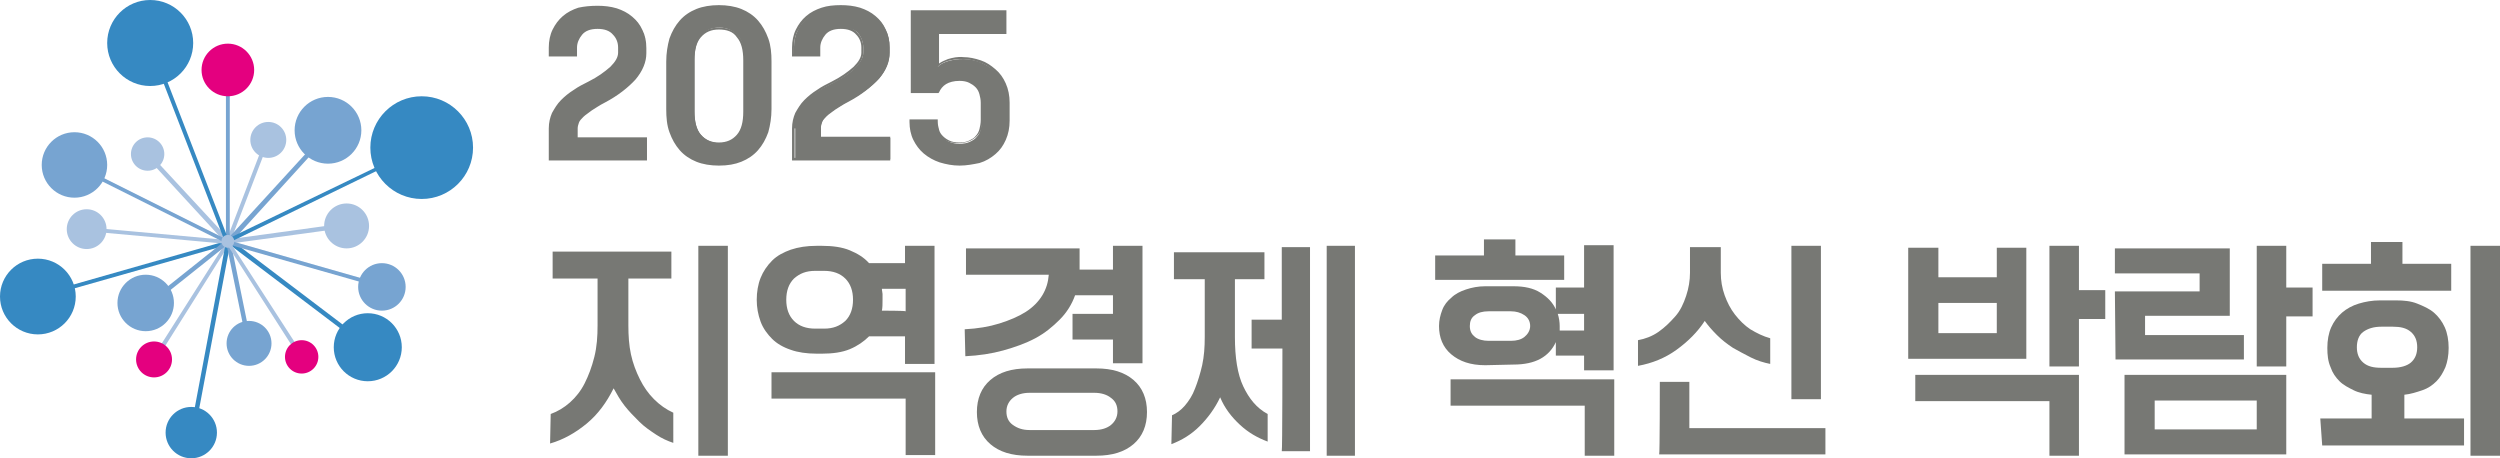 <?xml version="1.0" encoding="utf-8"?>
<!-- Generator: Adobe Illustrator 23.0.0, SVG Export Plug-In . SVG Version: 6.00 Build 0)  -->
<svg version="1.1" id="_레이어_1" xmlns="http://www.w3.org/2000/svg" xmlns:xlink="http://www.w3.org/1999/xlink" x="0px"
	 y="0px" viewBox="0 0 389.5 71.4" style="enable-background:new 0 0 389.5 71.4;" xml:space="preserve">
<style type="text/css">
	.st0{fill:#777874;}
	.st1{fill:#3689C2;}
	.st2{fill:#A9C2E0;}
	.st3{fill:#E4007F;}
	.st4{fill:#77A4D1;}
</style>
<g>
	<path class="st0" d="M85.8,64.5c1.1-0.4,2.1-1,3-1.8c0.9-0.8,1.7-1.8,2.3-3s1.1-2.5,1.5-4.1s0.5-3.2,0.5-4.9v-7.3h-7v-4.2h18.5v4.2
		h-6.7v7.3c0,1.6,0.1,3.1,0.4,4.5s0.8,2.7,1.4,3.9s1.3,2.2,2.2,3.1c0.9,0.9,1.9,1.6,3,2.1V69c-0.9-0.3-1.8-0.7-2.7-1.3
		c-0.9-0.6-1.8-1.2-2.6-2s-1.6-1.6-2.3-2.5c-0.7-0.9-1.2-1.8-1.7-2.7c-1.1,2.2-2.4,4-4.2,5.5c-1.7,1.4-3.6,2.5-5.7,3.1L85.8,64.5
		L85.8,64.5z M108.8,38.3h4.6V71h-4.6C108.8,71,108.8,38.3,108.8,38.3z"/>
	<path class="st0" d="M127.2,55.1c-1.5,0-2.9-0.2-4-0.6c-1.2-0.4-2.2-1-2.9-1.7s-1.4-1.6-1.8-2.7s-0.6-2.2-0.6-3.4s0.2-2.4,0.6-3.4
		s1-1.9,1.8-2.7s1.8-1.3,2.9-1.7c1.2-0.4,2.5-0.6,4-0.6h0.9c1.6,0,3.1,0.2,4.3,0.7s2.2,1.1,3,2h5.6v-2.7h4.6v18.4h-4.6v-4.3h-5.6
		c-0.8,0.8-1.8,1.5-3,2s-2.7,0.7-4.3,0.7L127.2,55.1L127.2,55.1L127.2,55.1z M120.2,58h25.5v12.9h-4.6v-8.8h-20.9L120.2,58L120.2,58
		L120.2,58z M128.4,51.2c1.4,0,2.4-0.4,3.3-1.2c0.8-0.8,1.2-1.9,1.2-3.3s-0.4-2.5-1.2-3.3s-1.9-1.2-3.3-1.2H127
		c-1.4,0-2.4,0.4-3.3,1.2c-0.8,0.8-1.2,1.9-1.2,3.3s0.4,2.5,1.2,3.3s1.9,1.2,3.3,1.2H128.4z M141.1,48.5V45h-3.7
		c0,0.3,0.1,0.6,0.1,0.8s0,0.6,0,0.9c0,0.7,0,1.2-0.1,1.7C137.4,48.4,141.1,48.4,141.1,48.5z"/>
	<path class="st0" d="M150.3,51.3c2-0.1,3.8-0.4,5.4-0.9s3-1.1,4.1-1.8c1.1-0.7,2-1.6,2.6-2.6s0.9-2,1-3.2h-12.9v-4.1h17.7v3.3h5.2
		v-3.7h4.6v18.3h-4.6v-3.7h-6.3v-4h6.3V46h-5.9c-0.5,1.4-1.3,2.7-2.4,3.8c-1.1,1.1-2.3,2.1-3.8,2.9s-3.2,1.4-5,1.9s-3.8,0.8-5.9,0.9
		L150.3,51.3L150.3,51.3L150.3,51.3z M160.1,71c-2.5,0-4.4-0.6-5.8-1.8c-1.4-1.2-2.1-2.9-2.1-5s0.7-3.8,2.1-5s3.3-1.8,5.8-1.8h10.7
		c2.5,0,4.4,0.6,5.8,1.8s2.1,2.9,2.1,5s-0.7,3.8-2.1,5s-3.3,1.8-5.8,1.8H160.1z M170.5,67c1.1,0,2-0.3,2.6-0.8s1-1.2,1-2.1
		s-0.3-1.6-1-2.1c-0.6-0.5-1.5-0.8-2.6-0.8h-10.1c-1.1,0-2,0.3-2.6,0.8c-0.6,0.5-1,1.2-1,2.1s0.3,1.6,1,2.1s1.5,0.8,2.6,0.8H170.5z"
		/>
	<path class="st0" d="M182.6,64.7c0.7-0.3,1.4-0.8,2-1.5s1.2-1.6,1.6-2.7c0.4-1,0.8-2.3,1.1-3.6c0.3-1.4,0.4-2.8,0.4-4.4v-9h-4.8
		v-4.2H197v4.2h-4.6v9c0,3.2,0.4,5.8,1.3,7.7s2.1,3.4,3.8,4.3v4.3c-1.6-0.6-3-1.4-4.3-2.6c-1.3-1.2-2.4-2.6-3.1-4.3
		c-0.8,1.7-1.9,3.2-3.2,4.5c-1.3,1.3-2.8,2.2-4.4,2.8L182.6,64.7L182.6,64.7L182.6,64.7z M199.8,54.3H195v-4.5h4.7V38.5h4.4v31.8
		h-4.4C199.8,70.3,199.8,54.3,199.8,54.3z M206.7,38.3h4.4V71h-4.4C206.7,71,206.7,38.3,206.7,38.3z"/>
	<path class="st0" d="M223.6,39.8h7.6v-2.5h4.9v2.5h7.6v3.8h-20.1V39.8L223.6,39.8z M231.4,56.9c-2.3,0-4-0.6-5.3-1.7
		c-1.3-1.1-1.9-2.6-1.9-4.4c0-0.9,0.2-1.7,0.5-2.5s0.8-1.4,1.4-1.9c0.6-0.6,1.4-1,2.3-1.3s1.9-0.5,3-0.5h4.4c1.7,0,3.1,0.3,4.2,1
		c1.1,0.7,1.9,1.5,2.4,2.6v-3.4h4.4v-6.6h4.6v19.5h-4.6v-2.3h-4.4v-2.1c-0.5,1.1-1.3,2-2.4,2.6c-1.1,0.6-2.5,0.9-4.2,0.9L231.4,56.9
		L231.4,56.9L231.4,56.9z M226,59.1h25.5V71h-4.6v-7.8H226V59.1L226,59.1L226,59.1z M235.4,53.1c0.9,0,1.6-0.2,2.1-0.6
		s0.9-1,0.9-1.7c0-0.7-0.3-1.3-0.9-1.7s-1.3-0.6-2.1-0.6h-3.5c-0.9,0-1.6,0.2-2.1,0.6c-0.6,0.4-0.8,1-0.8,1.7c0,0.8,0.3,1.3,0.8,1.7
		s1.3,0.6,2.1,0.6H235.4z M246.8,51.5v-2.6h-4.1c0.2,0.6,0.3,1.3,0.3,1.9v0.7H246.8L246.8,51.5L246.8,51.5z"/>
	<path class="st0" d="M255.2,53c1.1-0.2,2.2-0.6,3.2-1.3s1.8-1.5,2.6-2.4s1.3-2,1.7-3.2c0.4-1.2,0.6-2.4,0.6-3.6v-4h4.8v4
		c0,1.2,0.2,2.4,0.6,3.5c0.4,1.1,0.9,2.1,1.6,3c0.7,0.9,1.5,1.7,2.4,2.3c1,0.6,2,1.1,3.1,1.4v4c-1-0.2-2-0.5-3-1s-1.9-1-2.8-1.5
		c-0.9-0.6-1.7-1.2-2.5-2s-1.4-1.5-1.9-2.2c-1.1,1.7-2.6,3.2-4.4,4.5s-3.8,2.1-6,2.5L255.2,53L255.2,53z M258.6,59.5h4.6v7.2h21.2
		v4.1h-25.9C258.6,70.8,258.6,59.5,258.6,59.5z M279.1,38.3h4.6v23.9h-4.6V38.3z"/>
	<path class="st0" d="M297.4,38.6h4.6v4.6h9.1v-4.6h4.6v17.3h-18.4V38.6L297.4,38.6z M298.4,58.4h25.5V71h-4.6v-8.5h-20.9V58.4
		L298.4,58.4z M311.1,51.9v-4.7H302v4.7H311.1z M319.3,38.3h4.6v6.9h4.1v4.5h-4.1v7.4h-4.6V38.3L319.3,38.3L319.3,38.3z"/>
	<path class="st0" d="M329.5,45.4h13.2v-2.8h-13.2v-3.9h17.9v10.5h-13.2v3h15.4V56h-20L329.5,45.4L329.5,45.4L329.5,45.4z M331,58.4
		h25.2v12.4H331C331,70.8,331,58.4,331,58.4z M351.6,66.9v-4.5h-15.9v4.5H351.6z M351.6,38.3h4.6v6.5h4.1v4.5h-4.1v7.8h-4.6V38.3
		L351.6,38.3z"/>
	<path class="st0" d="M361.5,65.2h8v-3.7c-1-0.1-2-0.3-2.8-0.7s-1.6-0.8-2.2-1.4c-0.6-0.6-1.1-1.3-1.4-2.2c-0.4-0.9-0.5-1.9-0.5-3
		c0-1.2,0.2-2.3,0.6-3.2c0.4-0.9,1-1.7,1.7-2.3c0.7-0.6,1.6-1.1,2.6-1.4c1-0.3,2.1-0.5,3.3-0.5h2.5c1.2,0,2.3,0.1,3.3,0.5
		s1.9,0.8,2.6,1.4s1.3,1.4,1.7,2.3c0.4,0.9,0.6,2,0.6,3.2c0,1.2-0.2,2.2-0.5,3c-0.4,0.9-0.8,1.6-1.4,2.2s-1.3,1.1-2.2,1.4
		s-1.8,0.6-2.8,0.7v3.7h9.3v4.2h-22.1L361.5,65.2L361.5,65.2L361.5,65.2z M361.8,41.1h7.6v-3.4h4.9v3.4h7.6v4.2h-20.1V41.1
		L361.8,41.1z M372.8,57.3c1.2,0,2.2-0.3,2.8-0.8c0.7-0.6,1-1.4,1-2.4s-0.3-1.8-1-2.4c-0.7-0.6-1.6-0.8-2.8-0.8H371
		c-1.2,0-2.1,0.3-2.8,0.8s-1,1.4-1,2.4s0.3,1.8,1,2.4c0.7,0.6,1.6,0.8,2.8,0.8H372.8z M384.9,38.3h4.6V71h-4.6
		C384.9,71,384.9,38.3,384.9,38.3z"/>
</g>
<g>
	<g>
		<path class="st1" d="M7.1,46.2c-0.1,0-0.3-0.1-0.3-0.2c-0.1-0.2,0.1-0.3,0.2-0.4l28.4-8.1c0.2,0,0.3,0,0.4,0.2
			c0,0.2,0,0.3-0.2,0.4L7.1,46.2C7.2,46.1,7.1,46.1,7.1,46.2L7.1,46.2L7.1,46.2z"/>
		<circle class="st1" cx="5.9" cy="46.2" r="5.9"/>
	</g>
	<g>
		<path class="st2" d="M24.3,55.8c-0.1,0-0.1,0-0.2,0c-0.1-0.1-0.2-0.3-0.1-0.4l11.3-17.8c0.1-0.2,0.3-0.2,0.4-0.1
			c0.2,0.1,0.2,0.3,0.1,0.4L24.6,55.7C24.5,55.8,24.4,55.8,24.3,55.8C24.3,55.8,24.3,55.8,24.3,55.8z"/>
		<circle class="st3" cx="24" cy="56" r="2.8"/>
	</g>
	<g>
		<path class="st2" d="M35.4,38c-0.1,0-0.2,0-0.2-0.1L22.5,24.1c-0.1-0.1-0.1-0.3,0-0.5c0.1-0.1,0.3-0.1,0.5,0l12.7,13.7
			c0.1,0.1,0.1,0.3,0,0.5C35.6,38,35.5,38,35.4,38L35.4,38L35.4,38z"/>
		<circle class="st2" cx="23" cy="24" r="2.6"/>
	</g>
	<g>
		<path class="st2" d="M35.4,38L35.4,38l-20.9-1.9c-0.2,0-0.3-0.2-0.3-0.3c0-0.2,0.2-0.3,0.4-0.3l20.8,1.9c0.2,0,0.3,0.2,0.3,0.3
			C35.7,37.9,35.5,38,35.4,38z"/>
		<circle class="st2" cx="13.5" cy="35.7" r="3.1"/>
	</g>
	<g>
		<path class="st1" d="M56.3,53.6c-0.1,0-0.1,0-0.2-0.1L35.5,37.9c-0.1-0.1-0.2-0.3-0.1-0.5c0.1-0.1,0.3-0.2,0.5-0.1l20.7,15.7
			c0.1,0.1,0.2,0.3,0.1,0.5C56.5,53.6,56.4,53.6,56.3,53.6L56.3,53.6L56.3,53.6z"/>
		<circle class="st1" cx="57.3" cy="54.1" r="5.3"/>
	</g>
	<g>
		<path class="st1" d="M29.8,68.4L29.8,68.4c-0.2,0-0.4-0.2-0.3-0.4l5.7-30.3c0-0.2,0.2-0.3,0.4-0.3c0.2,0,0.3,0.2,0.3,0.4
			l-5.7,30.3C30.1,68.3,29.9,68.4,29.8,68.4L29.8,68.4L29.8,68.4z"/>
		<circle class="st1" cx="29.8" cy="67.4" r="4"/>
	</g>
	<g>
		<path class="st4" d="M39.2,56c-0.2,0-0.3-0.1-0.3-0.3l-3.7-18.1c0-0.2,0.1-0.3,0.3-0.4c0.2,0,0.3,0.1,0.4,0.3l3.7,18.1
			C39.5,55.8,39.4,55.9,39.2,56L39.2,56L39.2,56z"/>
		<circle class="st4" cx="38.8" cy="53.5" r="3.5"/>
	</g>
	<g>
		<path class="st2" d="M46.7,55.5c-0.1,0-0.2,0-0.3-0.2L35.2,37.8c-0.1-0.2,0-0.3,0.1-0.4c0.2-0.1,0.3,0,0.4,0.1L47,55
			c0.1,0.2,0,0.3-0.1,0.4C46.9,55.5,46.8,55.5,46.7,55.5C46.7,55.5,46.7,55.5,46.7,55.5z"/>
		<circle class="st3" cx="47" cy="55.6" r="2.6"/>
	</g>
	<g>
		<path class="st2" d="M35.6,37.8c0,0-0.1,0-0.1,0c-0.2-0.1-0.3-0.3-0.2-0.4l6.1-15.9c0.1-0.2,0.3-0.3,0.4-0.2
			c0.2,0.1,0.3,0.3,0.2,0.4l-6.1,15.9C35.8,37.8,35.7,37.8,35.6,37.8z"/>
		<circle class="st2" cx="41.8" cy="21.8" r="2.8"/>
	</g>
	<g>
		<path class="st4" d="M35.5,38c-0.2,0-0.3-0.1-0.3-0.3V12c0-0.2,0.1-0.3,0.3-0.3s0.3,0.1,0.3,0.3v25.7C35.8,37.9,35.7,38,35.5,38z"
			/>
		<circle class="st3" cx="35.5" cy="10.9" r="4.1"/>
	</g>
	<g>
		<path class="st1" d="M35.4,38c-0.1,0-0.3-0.1-0.3-0.2L23.6,8.1c-0.1-0.2,0-0.3,0.2-0.4s0.4,0,0.4,0.2l11.5,29.7
			c0.1,0.2,0,0.3-0.2,0.4C35.5,38,35.5,38,35.4,38L35.4,38L35.4,38z"/>
		<circle class="st1" cx="23.4" cy="6.7" r="6.7"/>
	</g>
	<g>
		<path class="st2" d="M35.5,38c-0.2,0-0.3-0.1-0.3-0.3c0-0.2,0.1-0.3,0.3-0.4l18.2-2.5c0.2,0,0.3,0.1,0.4,0.3
			c0,0.2-0.1,0.3-0.3,0.4L35.5,38L35.5,38L35.5,38z"/>
		<circle class="st2" cx="54" cy="35.2" r="3.5"/>
	</g>
	<g>
		<path class="st4" d="M35.5,38c-0.1,0-0.2,0-0.2-0.1c-0.1-0.1-0.1-0.3,0-0.5l17.4-19c0.1-0.1,0.3-0.1,0.5,0s0.1,0.3,0,0.5l-17.3,19
			C35.7,37.9,35.6,38,35.5,38C35.5,38,35.5,38,35.5,38z"/>
		<circle class="st4" cx="51.1" cy="20.3" r="5.2"/>
	</g>
	<g>
		<path class="st4" d="M35.5,38c0,0-0.1,0-0.1,0l-23-11.5c-0.2-0.1-0.2-0.3-0.1-0.4s0.3-0.2,0.4-0.1l23,11.5
			c0.2,0.1,0.2,0.3,0.1,0.4C35.8,37.9,35.7,38,35.5,38L35.5,38L35.5,38z"/>
		<circle class="st4" cx="11.6" cy="25.7" r="5.1"/>
	</g>
	<g>
		<path class="st1" d="M35.6,37.8c-0.1,0-0.2-0.1-0.3-0.2c-0.1-0.2,0-0.3,0.2-0.4l28.8-13.9c0.2-0.1,0.3,0,0.4,0.1
			c0.1,0.2,0,0.4-0.2,0.4L35.7,37.8C35.7,37.8,35.6,37.8,35.6,37.8z"/>
		<circle class="st1" cx="65.7" cy="23" r="8"/>
	</g>
	<g>
		<path class="st4" d="M24.2,47c-0.1,0-0.2,0-0.3-0.1c-0.1-0.1-0.1-0.3,0-0.5l11.3-9c0.1-0.1,0.3-0.1,0.5,0s0.1,0.3,0,0.5l-11.3,9
			C24.3,47,24.3,47,24.2,47C24.2,47,24.2,47,24.2,47z"/>
		<circle class="st4" cx="22.7" cy="47.2" r="4.4"/>
	</g>
	<g>
		<path class="st4" d="M56.4,44C56.4,44,56.3,44,56.4,44l-21.1-6c-0.2,0-0.3-0.2-0.2-0.4s0.2-0.3,0.4-0.2l21,6
			c0.2,0,0.3,0.2,0.2,0.4C56.6,43.9,56.5,44,56.4,44L56.4,44L56.4,44z"/>
		<circle class="st4" cx="59.5" cy="44.7" r="3.7"/>
	</g>
	<circle class="st2" cx="35.5" cy="37.6" r="1"/>
</g>
<g>
	<path class="st0" d="M85.7,20c0-0.8,0.2-1.6,0.5-2.3c0.3-0.7,0.8-1.3,1.4-1.9c0.6-0.6,1.2-1.1,2-1.6c0.7-0.5,1.5-0.9,2.3-1.3
		c1.4-0.7,2.6-1.5,3.4-2.3C96,9.8,96.5,9,96.5,8.2V7.4c0-0.8-0.3-1.6-0.8-2.2c-0.5-0.6-1.4-0.9-2.6-0.9c-1.2,0-2,0.3-2.6,0.9
		c-0.5,0.6-0.8,1.3-0.8,2.2v1.2h-4V7.4c0-1,0.2-1.9,0.6-2.7c0.4-0.8,0.9-1.4,1.6-2c0.7-0.5,1.4-1,2.3-1.2c0.9-0.3,1.9-0.4,2.9-0.4
		c1,0,2,0.1,2.9,0.4c0.9,0.3,1.7,0.7,2.4,1.2c0.7,0.5,1.2,1.2,1.6,2c0.4,0.8,0.6,1.7,0.6,2.7v0.8c0,1.4-0.5,2.7-1.6,4
		c-1.1,1.2-2.7,2.4-4.8,3.5c-0.8,0.5-1.5,0.9-2,1.2c-0.6,0.4-1,0.7-1.3,1c-0.3,0.3-0.6,0.6-0.8,1c-0.2,0.3-0.2,0.7-0.2,1v1.6h10.8
		v3.3H85.7V20z"/>
	<path class="st0" d="M100.7,25H85.5V20c0-0.9,0.2-1.7,0.5-2.4c0.4-0.7,0.8-1.4,1.4-2c0.6-0.6,1.2-1.1,2-1.6
		c0.7-0.5,1.5-0.9,2.3-1.3c1.4-0.7,2.5-1.5,3.4-2.3c0.8-0.8,1.2-1.5,1.2-2.2V7.4c0-0.8-0.3-1.5-0.8-2c-0.5-0.6-1.3-0.9-2.4-0.9
		c-1.1,0-1.9,0.3-2.4,0.9c-0.5,0.6-0.8,1.3-0.8,2v1.4h-4.4V7.4c0-1,0.2-2,0.6-2.8c0.4-0.8,0.9-1.5,1.6-2.1c0.7-0.6,1.5-1,2.4-1.3
		C91,1,92,0.9,93.1,0.9c1,0,2,0.1,3,0.4c0.9,0.3,1.7,0.7,2.4,1.3c0.7,0.6,1.2,1.2,1.6,2.1c0.4,0.8,0.6,1.7,0.6,2.8v0.8
		c0,1.4-0.6,2.8-1.7,4.1c-1.1,1.2-2.7,2.5-4.8,3.6c-0.8,0.4-1.5,0.9-2,1.2c-0.5,0.4-1,0.7-1.3,1c-0.3,0.3-0.6,0.6-0.7,0.9
		c-0.1,0.3-0.2,0.6-0.2,0.9v1.4h10.8V25z M85.9,24.6h14.4v-2.9H89.5V20c0-0.4,0.1-0.8,0.3-1.1c0.2-0.3,0.4-0.7,0.8-1
		c0.3-0.3,0.8-0.7,1.4-1.1c0.6-0.4,1.2-0.8,2.1-1.2c2-1.1,3.6-2.3,4.7-3.5c1.1-1.2,1.6-2.5,1.6-3.8V7.4c0-1-0.2-1.8-0.6-2.6
		c-0.4-0.7-0.9-1.4-1.5-1.9c-0.6-0.5-1.4-0.9-2.3-1.2c-0.9-0.3-1.8-0.4-2.8-0.4c-1,0-2,0.1-2.9,0.4c-0.9,0.3-1.6,0.7-2.3,1.2
		c-0.6,0.5-1.1,1.2-1.5,1.9c-0.4,0.7-0.6,1.6-0.6,2.6v1h3.6v-1c0-0.9,0.3-1.6,0.9-2.3c0.6-0.7,1.5-1,2.7-1c1.2,0,2.1,0.3,2.7,1
		c0.6,0.6,0.9,1.4,0.9,2.3v0.8c0,0.8-0.4,1.6-1.3,2.5c-0.9,0.8-2,1.6-3.5,2.3c-0.8,0.4-1.5,0.8-2.2,1.3c-0.7,0.5-1.4,1-1.9,1.6
		c-0.5,0.6-1,1.2-1.3,1.9c-0.3,0.7-0.5,1.4-0.5,2.2V24.6z"/>
	<path class="st0" d="M104,9.6c0-1.3,0.2-2.5,0.5-3.5c0.3-1,0.9-1.9,1.5-2.7c0.7-0.7,1.5-1.3,2.5-1.7c1-0.4,2.1-0.6,3.5-0.6
		c1.3,0,2.5,0.2,3.5,0.6c1,0.4,1.8,1,2.5,1.7c0.7,0.7,1.2,1.6,1.5,2.7c0.3,1,0.5,2.2,0.5,3.5V17c0,1.3-0.2,2.5-0.5,3.5
		c-0.3,1-0.9,1.9-1.5,2.7c-0.7,0.7-1.5,1.3-2.5,1.7c-1,0.4-2.1,0.6-3.5,0.6c-1.3,0-2.5-0.2-3.5-0.6c-1-0.4-1.8-1-2.5-1.7
		c-0.7-0.7-1.2-1.6-1.5-2.7c-0.3-1-0.5-2.2-0.5-3.5V9.6z M116,9.3c0-1.6-0.3-2.9-1-3.7c-0.7-0.8-1.7-1.3-2.9-1.3
		c-1.3,0-2.2,0.4-2.9,1.3c-0.7,0.8-1,2.1-1,3.7v8c0,1.6,0.3,2.9,1,3.7c0.7,0.8,1.7,1.3,2.9,1.3c1.3,0,2.2-0.4,2.9-1.3
		c0.7-0.8,1-2.1,1-3.7V9.3z"/>
	<path class="st0" d="M112,25.8c-1.3,0-2.5-0.2-3.5-0.6c-1-0.4-1.9-1-2.6-1.8c-0.7-0.8-1.2-1.7-1.6-2.8c-0.4-1.1-0.5-2.3-0.5-3.6
		V9.6c0-1.3,0.2-2.5,0.5-3.6c0.4-1.1,0.9-2,1.6-2.8c0.7-0.8,1.6-1.4,2.6-1.8c1-0.4,2.2-0.6,3.5-0.6c1.3,0,2.5,0.2,3.5,0.6
		c1,0.4,1.9,1,2.6,1.8c0.7,0.8,1.2,1.7,1.6,2.8c0.4,1.1,0.5,2.3,0.5,3.6V17c0,1.3-0.2,2.5-0.5,3.6c-0.4,1.1-0.9,2-1.6,2.8
		c-0.7,0.8-1.6,1.4-2.6,1.8C114.5,25.6,113.4,25.8,112,25.8 M112,1.3c-1.3,0-2.4,0.2-3.4,0.6c-1,0.4-1.8,1-2.4,1.7
		c-0.6,0.7-1.1,1.6-1.5,2.6c-0.3,1-0.5,2.2-0.5,3.5V17c0,1.3,0.2,2.4,0.5,3.5c0.3,1,0.8,1.9,1.5,2.6c0.6,0.7,1.5,1.3,2.4,1.7
		c1,0.4,2.1,0.6,3.4,0.6c1.3,0,2.4-0.2,3.4-0.6c1-0.4,1.8-1,2.4-1.7c0.6-0.7,1.1-1.6,1.5-2.6c0.3-1,0.5-2.2,0.5-3.5V9.6
		c0-1.3-0.2-2.4-0.5-3.5c-0.3-1-0.8-1.9-1.5-2.6c-0.6-0.7-1.5-1.3-2.4-1.7C114.4,1.5,113.3,1.3,112,1.3 M112,22.5
		c-1.3,0-2.4-0.4-3.1-1.3c-0.7-0.9-1.1-2.2-1.1-3.8v-8c0-1.7,0.4-3,1.1-3.8c0.7-0.9,1.8-1.3,3.1-1.3c1.3,0,2.4,0.4,3.1,1.3
		c0.7,0.9,1.1,2.2,1.1,3.8v8c0,1.7-0.4,3-1.1,3.8C114.4,22.1,113.4,22.5,112,22.5 M112,4.6c-1.2,0-2.1,0.4-2.8,1.2
		c-0.7,0.8-1,2-1,3.6v8c0,1.6,0.3,2.8,1,3.6c0.7,0.8,1.6,1.2,2.8,1.2c1.2,0,2.1-0.4,2.8-1.2c0.7-0.8,1-2,1-3.6v-8
		c0-1.6-0.3-2.8-1-3.6C114.2,4.9,113.2,4.6,112,4.6"/>
	<path class="st0" d="M123.6,20c0-0.8,0.2-1.6,0.5-2.3c0.3-0.7,0.8-1.3,1.4-1.9c0.6-0.6,1.2-1.1,2-1.6c0.7-0.5,1.5-0.9,2.3-1.3
		c1.4-0.7,2.6-1.5,3.4-2.3c0.8-0.8,1.3-1.6,1.3-2.4V7.4c0-0.8-0.3-1.6-0.8-2.2c-0.5-0.6-1.4-0.9-2.6-0.9c-1.2,0-2,0.3-2.6,0.9
		c-0.5,0.6-0.8,1.3-0.8,2.2v1.2h-4V7.4c0-1,0.2-1.9,0.6-2.7c0.4-0.8,0.9-1.4,1.6-2c0.7-0.5,1.4-1,2.3-1.2c0.9-0.3,1.9-0.4,2.9-0.4
		c1,0,2,0.1,2.9,0.4c0.9,0.3,1.7,0.7,2.4,1.2c0.7,0.5,1.2,1.2,1.6,2c0.4,0.8,0.6,1.7,0.6,2.7v0.8c0,1.4-0.5,2.7-1.6,4
		c-1.1,1.2-2.7,2.4-4.8,3.5c-0.8,0.5-1.5,0.9-2,1.2c-0.6,0.4-1,0.7-1.3,1c-0.3,0.3-0.6,0.6-0.8,1c-0.2,0.3-0.2,0.7-0.2,1v1.6h10.8
		v3.3h-14.8V20z"/>
	<path class="st0" d="M138.6,25h-15.2V20c0-0.9,0.2-1.7,0.5-2.4c0.4-0.7,0.8-1.4,1.4-2c0.6-0.6,1.2-1.1,2-1.6
		c0.7-0.5,1.5-0.9,2.3-1.3c1.4-0.7,2.5-1.5,3.4-2.3c0.8-0.8,1.2-1.5,1.2-2.2V7.4c0-0.8-0.3-1.5-0.8-2c-0.5-0.6-1.3-0.9-2.4-0.9
		c-1.1,0-1.9,0.3-2.4,0.9c-0.5,0.6-0.8,1.3-0.8,2v1.4h-4.4V7.4c0-1,0.2-2,0.6-2.8c0.4-0.8,0.9-1.5,1.6-2.1c0.7-0.6,1.5-1,2.4-1.3
		c0.9-0.3,1.9-0.4,3-0.4c1,0,2,0.1,3,0.4c0.9,0.3,1.7,0.7,2.4,1.3c0.7,0.6,1.2,1.2,1.6,2.1c0.4,0.8,0.6,1.7,0.6,2.8v0.8
		c0,1.4-0.6,2.8-1.7,4.1c-1.1,1.2-2.7,2.5-4.8,3.6c-0.8,0.4-1.5,0.9-2,1.2c-0.5,0.4-1,0.7-1.3,1c-0.3,0.3-0.6,0.6-0.7,0.9
		c-0.1,0.3-0.2,0.6-0.2,0.9v1.4h10.8V25z M123.8,24.6h14.4v-2.9h-10.8V20c0-0.4,0.1-0.8,0.3-1.1c0.2-0.3,0.4-0.7,0.8-1
		c0.3-0.3,0.8-0.7,1.4-1.1c0.6-0.4,1.2-0.8,2.1-1.2c2-1.1,3.6-2.3,4.7-3.5c1.1-1.2,1.6-2.5,1.6-3.8V7.4c0-1-0.2-1.8-0.6-2.6
		c-0.4-0.7-0.9-1.4-1.5-1.9c-0.6-0.5-1.4-0.9-2.3-1.2C133,1.4,132,1.3,131,1.3c-1,0-2,0.1-2.9,0.4c-0.9,0.3-1.6,0.7-2.3,1.2
		c-0.6,0.5-1.1,1.2-1.5,1.9c-0.4,0.7-0.6,1.6-0.6,2.6v1h3.6v-1c0-0.9,0.3-1.6,0.9-2.3c0.6-0.7,1.5-1,2.7-1c1.2,0,2.1,0.3,2.7,1
		c0.6,0.6,0.9,1.4,0.9,2.3v0.8c0,0.8-0.4,1.6-1.3,2.5c-0.9,0.8-2,1.6-3.5,2.3c-0.8,0.4-1.5,0.8-2.2,1.3c-0.7,0.5-1.4,1-1.9,1.6
		c-0.5,0.6-1,1.2-1.3,1.9c-0.3,0.7-0.5,1.4-0.5,2.2V24.6z"/>
	<path class="st0" d="M142,18.8h4V19c0,0.4,0.1,0.8,0.2,1.2c0.1,0.4,0.3,0.8,0.6,1.1c0.3,0.3,0.6,0.6,1.1,0.8c0.5,0.2,1,0.3,1.6,0.3
		c0.6,0,1.2-0.1,1.6-0.3c0.4-0.2,0.8-0.4,1.1-0.8c0.3-0.3,0.5-0.7,0.6-1.2c0.1-0.4,0.2-0.9,0.2-1.4V16c0-0.5-0.1-1-0.2-1.4
		c-0.1-0.4-0.3-0.8-0.6-1.1c-0.3-0.3-0.7-0.6-1.1-0.8c-0.4-0.2-1-0.3-1.6-0.3c-0.9,0-1.7,0.2-2.2,0.5c-0.5,0.4-0.9,0.8-1.2,1.4h-4
		V1.8h14.5v3.3h-10.5v5.3c0.4-0.4,1-0.7,1.7-0.9c0.7-0.2,1.5-0.3,2.3-0.3c0.9,0,1.8,0.2,2.6,0.5c0.8,0.3,1.6,0.8,2.2,1.3
		c0.6,0.6,1.2,1.3,1.5,2.1c0.4,0.8,0.6,1.8,0.6,2.9v2.8c0,1.1-0.2,2.1-0.6,2.9c-0.4,0.8-0.9,1.6-1.6,2.1c-0.7,0.6-1.5,1-2.4,1.3
		c-0.9,0.3-1.9,0.5-3,0.5c-1.1,0-2.1-0.2-3-0.5c-0.9-0.3-1.7-0.7-2.4-1.3c-0.7-0.6-1.2-1.3-1.6-2.1c-0.4-0.8-0.6-1.7-0.6-2.7V18.8z"
		/>
	<path class="st0" d="M149.5,25.8c-1.1,0-2.1-0.2-3.1-0.5c-0.9-0.3-1.8-0.8-2.5-1.4c-0.7-0.6-1.2-1.3-1.6-2.1
		c-0.4-0.8-0.6-1.8-0.6-2.8v-0.4h4.4V19c0,0.4,0.1,0.8,0.2,1.2c0.1,0.4,0.3,0.7,0.6,1c0.3,0.3,0.6,0.5,1,0.7
		c0.4,0.2,0.9,0.3,1.6,0.3c0.6,0,1.1-0.1,1.5-0.3c0.4-0.2,0.8-0.4,1-0.7c0.3-0.3,0.5-0.7,0.6-1.1c0.1-0.4,0.2-0.9,0.2-1.4V16
		c0-0.5-0.1-0.9-0.2-1.3c-0.1-0.4-0.3-0.8-0.6-1.1c-0.3-0.3-0.6-0.5-1-0.7c-0.4-0.2-0.9-0.3-1.5-0.3c-0.9,0-1.6,0.2-2.1,0.5
		c-0.5,0.3-0.9,0.8-1.1,1.3l-0.1,0.1h-4.3V1.6h14.9v3.7h-10.5v4.6c0.4-0.3,0.9-0.5,1.4-0.7c0.7-0.2,1.5-0.4,2.4-0.3
		c0.9,0,1.8,0.2,2.7,0.5c0.9,0.3,1.6,0.8,2.3,1.4c0.7,0.6,1.2,1.3,1.6,2.2c0.4,0.9,0.6,1.9,0.6,3v2.8c0,1.1-0.2,2.1-0.6,3
		c-0.4,0.9-0.9,1.6-1.6,2.2c-0.7,0.6-1.5,1.1-2.5,1.4C151.6,25.6,150.6,25.8,149.5,25.8 M142.2,19c0,0.9,0.2,1.8,0.6,2.6
		c0.4,0.8,0.9,1.5,1.5,2c0.6,0.6,1.4,1,2.3,1.3c0.9,0.3,1.9,0.4,2.9,0.4c1.1,0,2-0.2,2.9-0.4c0.9-0.3,1.7-0.7,2.3-1.3
		c0.6-0.6,1.2-1.3,1.5-2.1c0.4-0.8,0.6-1.8,0.6-2.8v-2.8c0-1.1-0.2-2-0.6-2.8c-0.4-0.8-0.9-1.5-1.5-2.1c-0.6-0.6-1.3-1-2.2-1.3
		c-0.8-0.3-1.7-0.5-2.6-0.5c-0.8,0-1.5,0.1-2.2,0.3c-0.7,0.2-1.2,0.5-1.6,0.9l-0.3,0.3V4.9h10.5V2h-14.1v12.1h3.6
		c0.3-0.6,0.7-1,1.2-1.4c0.6-0.4,1.4-0.6,2.3-0.6c0.7,0,1.2,0.1,1.7,0.3c0.5,0.2,0.9,0.5,1.2,0.8c0.3,0.3,0.5,0.8,0.7,1.2
		c0.1,0.5,0.2,0.9,0.2,1.4v2.7c0,0.5-0.1,1-0.2,1.5c-0.1,0.5-0.4,0.9-0.7,1.2c-0.3,0.3-0.7,0.6-1.2,0.8c-0.5,0.2-1,0.3-1.7,0.3
		c-0.7,0-1.2-0.1-1.7-0.3c-0.5-0.2-0.9-0.5-1.2-0.8c-0.3-0.3-0.5-0.7-0.6-1.1c-0.1-0.4-0.2-0.8-0.2-1.2H142.2z"/>
</g>
</svg>
